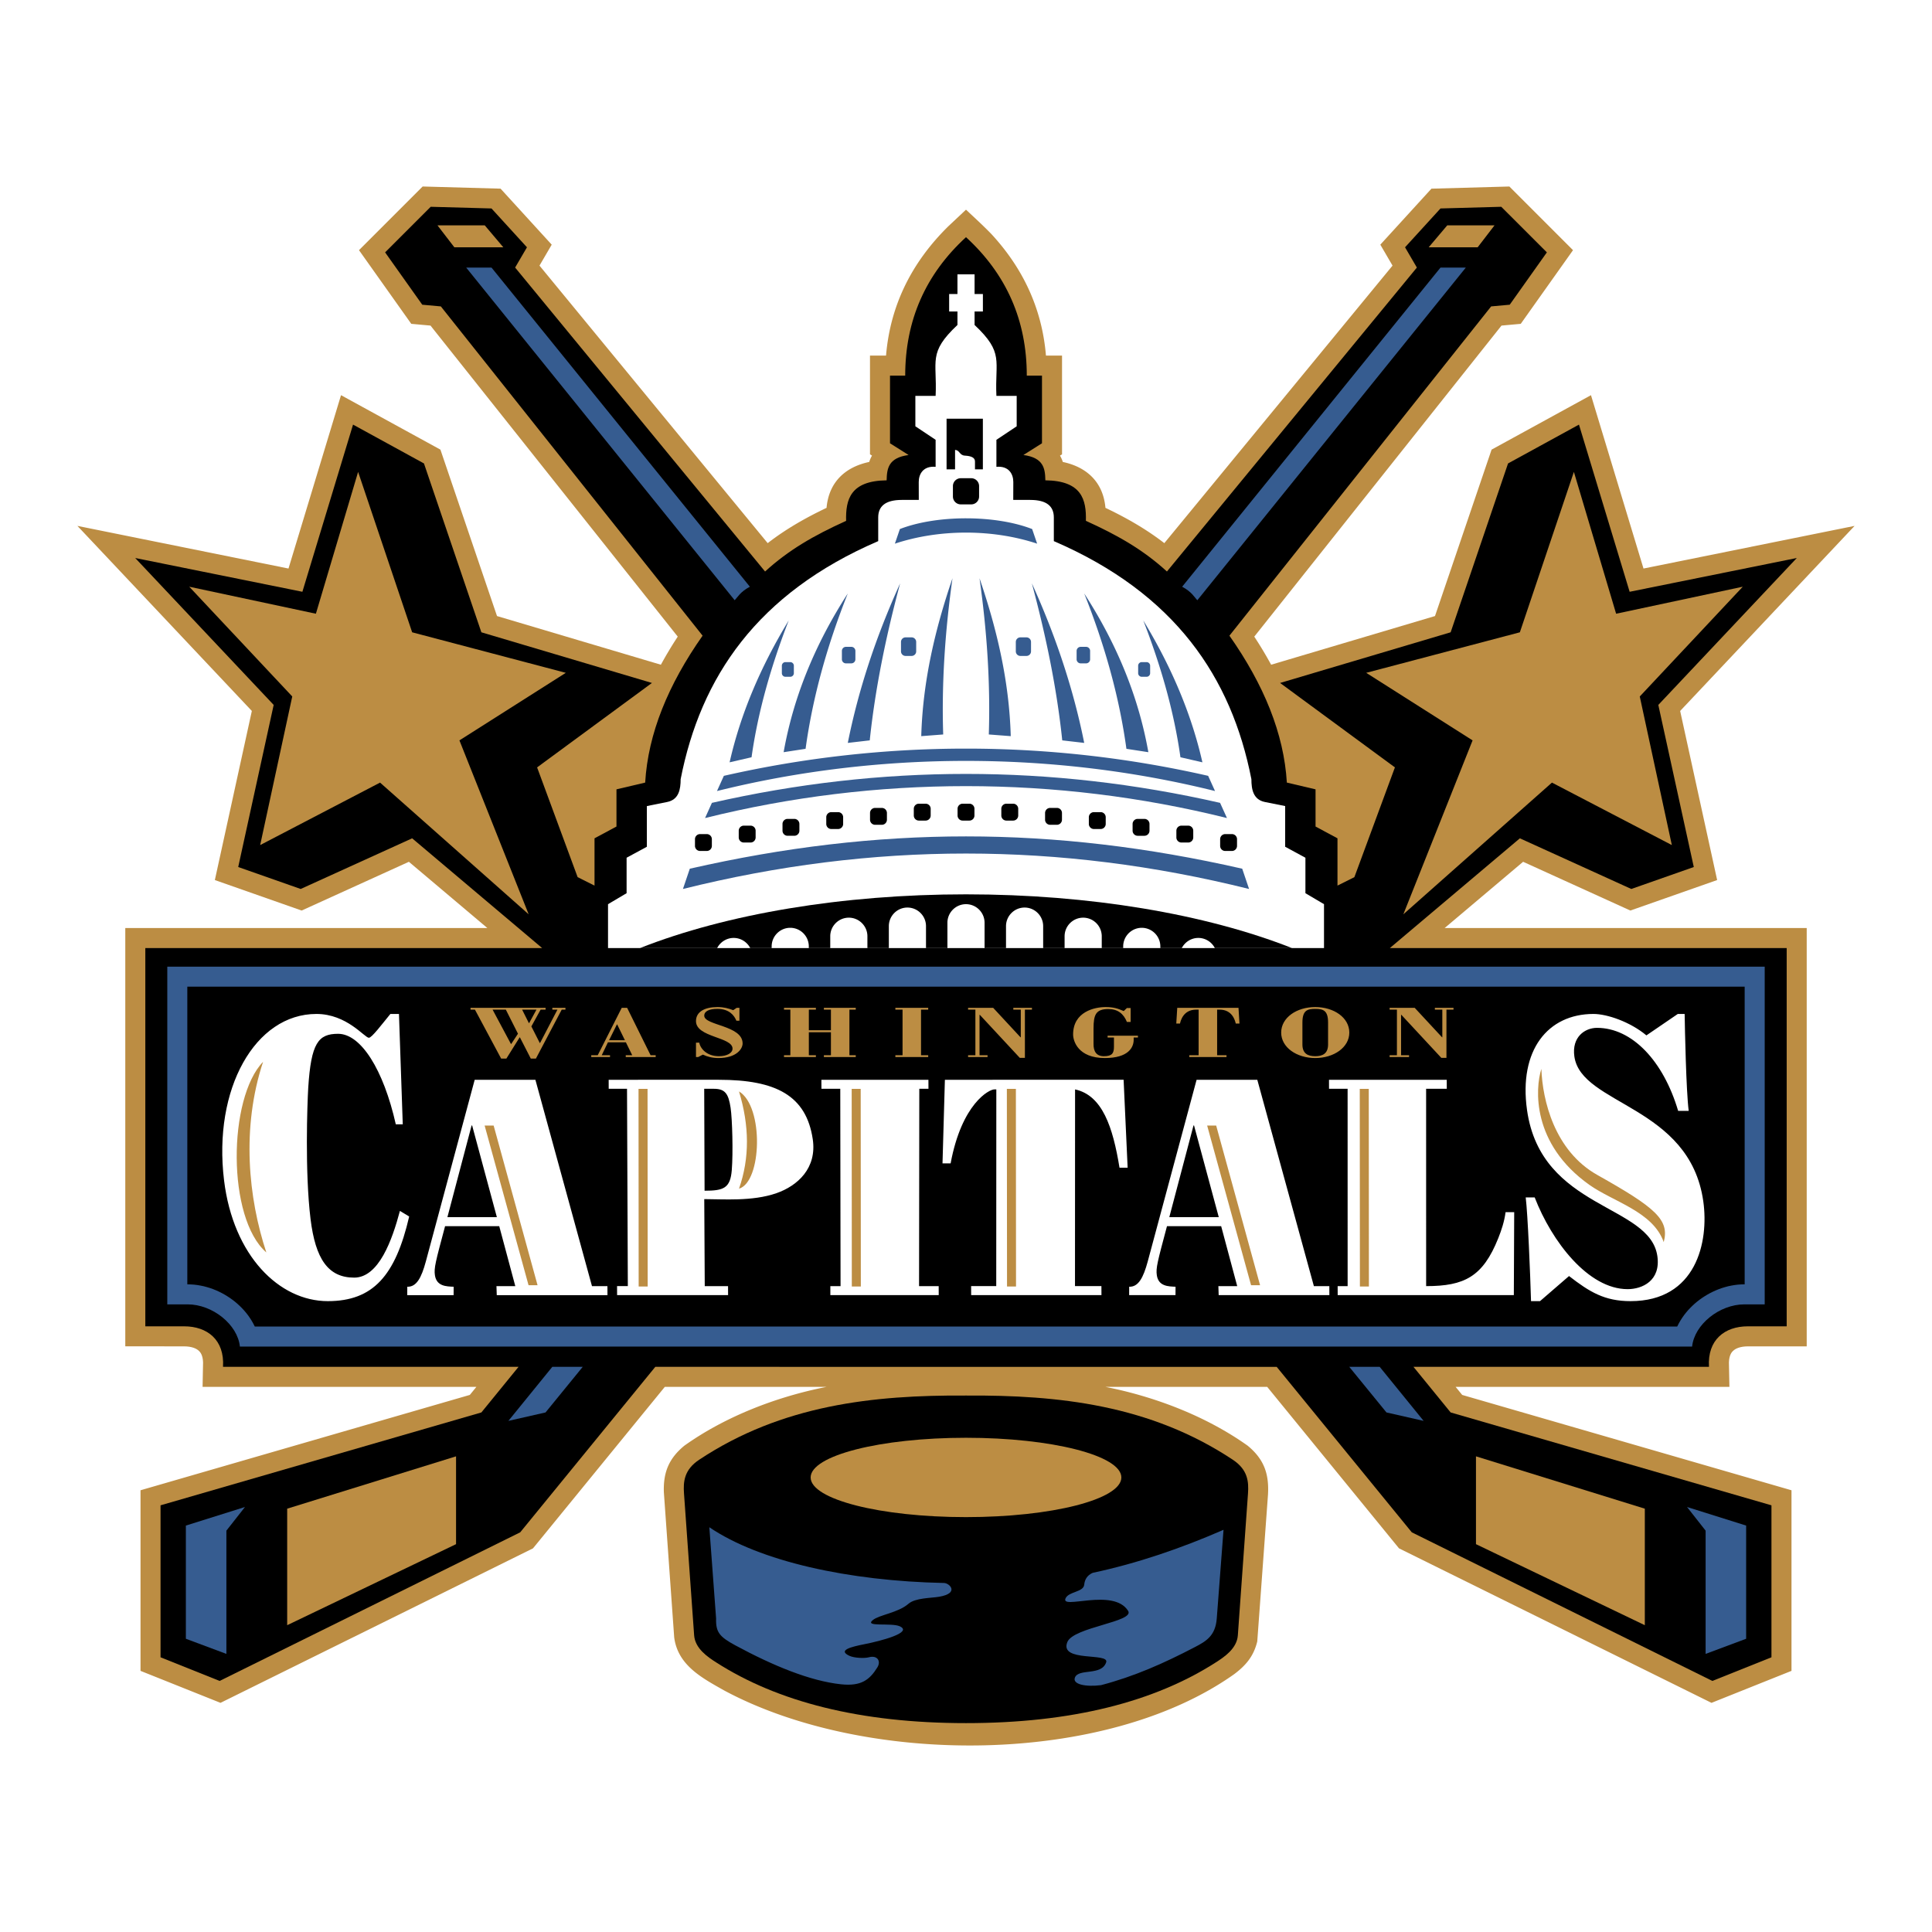 <svg xmlns="http://www.w3.org/2000/svg" width="2500" height="2500" viewBox="0 0 192.756 192.756"><g fill-rule="evenodd" clip-rule="evenodd"><path fill="#fff" d="M0 0h192.756v192.756H0V0z"/><path d="M143.17 61.463l5.646-16.604 9.916-5.432 5.24 17.296 21.061-4.255-17.404 18.465 3.691 16.87-8.66 3.042-10.699-4.864-7.83 6.61h36.125v41.735h-5.838l-.311.012-.25.029-.223.045-.195.057-.17.068-.143.076-.121.082-.102.088-.088.094-.078.105-.068.125-.062.152-.053.184-.039.223-.02.268.049 2.436H145.23l.654.803 32.854 9.512v18.018l-7.98 3.191-31.178-15.414-13.15-16.111h-16.141c4.953.977 10.062 2.93 14.189 5.867 1.645 1.357 2.15 2.822 2.029 4.9l-1.07 14.635c-.357 1.457-1.109 2.361-2.283 3.248-12.912 9.182-36.725 9.238-50.893 1.645-2.216-1.252-4.633-2.508-4.997-5.307l-1.031-14.482c-.065-1.977.498-3.363 2.045-4.639 4.128-2.938 9.236-4.891 14.189-5.867H66.328L53.176 154.48 22 169.893l-7.981-3.191v-18.018l32.854-9.512.655-.803H20.212l.048-2.436-.02-.268-.039-.223-.053-.184-.062-.152-.07-.125-.077-.105-.088-.094-.103-.088-.12-.082-.144-.076-.169-.068-.196-.057-.223-.045-.25-.029-.31-.012H12.5V92.591h36.125l-7.83-6.61-10.7 4.864-8.659-3.042 3.691-16.87L7.723 52.468l21.06 4.255 5.241-17.296 9.917 5.432 5.646 16.604 16.35 4.856a39.73 39.73 0 0 1 1.682-2.803L42.951 32.483l-1.918-.174-5.216-7.35 6.351-6.352 7.774.216 5.102 5.587-1.219 2.09 22.767 27.69c1.808-1.403 3.811-2.541 5.873-3.521.226-2.535 1.822-4.063 4.257-4.58a3.22 3.22 0 0 1 .278-.634l-.201-.127v-9.85H88.4c.425-5.08 2.608-9.355 6.22-12.908l1.758-1.651c.856.805 1.722 1.593 2.536 2.435 3.168 3.432 5.051 7.451 5.441 12.124h1.604v9.85l-.203.127c.115.201.213.414.279.634 2.438.518 4.031 2.046 4.256 4.58 2.064.981 4.066 2.119 5.873 3.521l22.77-27.69-1.219-2.09 5.1-5.587 7.775-.216 6.35 6.352-5.215 7.35-1.92.174-24.666 31.033a39.578 39.578 0 0 1 1.682 2.803l16.349-4.856z" fill="#bc8d43"/><path d="M96.378 23.663c4.043 3.706 6.065 8.311 6.065 13.814h1.516v6.749l-1.852 1.169c2.023.278 2.162 1.346 2.189 2.527 3.613.043 4.1 1.902 4.043 4.043 3.242 1.467 5.742 2.913 8.086 5.054l24.936-30.325-1.18-2.021 3.537-3.875 6.064-.167 4.549 4.548-3.705 5.222-1.854.169-26.112 32.852c3.434 4.886 5.439 9.771 5.729 14.657l2.863.674v3.71l2.189 1.176v4.717l1.686-.843 4.043-10.95-11.455-8.424 17.016-5.054 5.727-16.847 7.076-3.875 5.055 16.679 16.678-3.37-13.816 14.658 3.539 16.173-6.234 2.19-11.119-5.054-12.973 10.951h39.594v37.738h-3.877c-2.303 0-4.045 1.348-3.875 4.043h-29.482l3.707 4.549 32.008 9.266v15.162l-5.895 2.359-29.988-14.826-13.479-16.51H65.379l-13.478 16.51-29.988 14.826-5.896-2.359v-15.162l32.01-9.266 3.707-4.549H22.25c.169-2.695-1.572-4.043-3.875-4.043h-3.876V94.59h39.592L41.12 83.639 30 88.693l-6.233-2.19 3.538-16.173L13.49 55.672l16.679 3.37 5.054-16.679 7.076 3.875 5.728 16.847 17.016 5.054-11.456 8.424 4.043 10.95 1.685.843v-4.717l2.19-1.176v-3.71l2.864-.674c.288-4.886 2.295-9.771 5.729-14.657L43.983 30.57l-1.854-.169-3.706-5.222 4.549-4.548 6.065.167 3.538 3.875-1.18 2.021L76.331 57.02c2.345-2.141 4.843-3.586 8.086-5.054-.056-2.142.429-4 4.043-4.043.026-1.181.165-2.25 2.189-2.527l-1.853-1.169v-6.749h1.516c.001-5.504 2.022-10.109 6.066-13.815z"/><path d="M96.378 94.59H60.663v-4.38l1.853-1.095v-3.539l2.022-1.095v-4.058l2.022-.407c1.17-.236 1.347-1.263 1.348-2.275 1.989-10.157 7.612-18.539 19.711-23.753v-2.359c0-1.087.67-1.752 2.362-1.752h1.687l-.005-1.785c-.002-.794.449-1.628 1.684-1.516V43.88l-2.021-1.348v-3.033h2.021c.167-3.526-.79-4.285 2.178-7.076v-1.348h-.829v-1.738h.829v-1.968h1.709v1.968h.83v1.738h-.83v1.348c2.969 2.791 2.012 3.549 2.178 7.076h2.023v3.033l-2.023 1.348v2.696c1.236-.112 1.688.722 1.686 1.516l-.006 1.785h1.688c1.691 0 2.361.666 2.361 1.752v2.359c12.1 5.215 17.723 13.596 19.711 23.753 0 1.012.178 2.039 1.348 2.275l2.021.407v4.058l2.021 1.095v3.539l1.854 1.095v4.38H96.378z" fill="#fff"/><path d="M128.902 94.59c-8.627-3.406-20.213-5.362-32.524-5.362-12.312 0-23.896 1.957-32.525 5.362h65.049z"/><path d="M74.85 94.589h-3.299c.308-.599.933-1.011 1.649-1.011s1.342.413 1.65 1.011zM117.908 94.589h3.297c-.307-.599-.932-1.011-1.648-1.011s-1.342.413-1.649 1.011zM80.695 94.589h-3.706v-.168c0-1.02.834-1.854 1.853-1.854 1.02 0 1.853.834 1.853 1.854v.168zM112.062 94.589h3.705v-.168a1.86 1.86 0 0 0-1.854-1.854 1.859 1.859 0 0 0-1.852 1.854v.168h.001zM86.541 94.589h-3.707v-1.18c0-1.019.833-1.853 1.853-1.853 1.019 0 1.854.833 1.854 1.853v1.18zM106.215 94.589h3.707v-1.18a1.858 1.858 0 0 0-1.852-1.853 1.858 1.858 0 0 0-1.855 1.853v1.18zM92.386 94.589H88.68v-2.19c0-1.02.834-1.853 1.853-1.853 1.02 0 1.854.833 1.854 1.853v2.19h-.001zM98.232 94.589h-3.708v-2.527c0-1.02.834-1.853 1.853-1.853 1.021 0 1.854.833 1.854 1.853v2.527h.001zM100.371 94.589h3.705v-2.19c0-1.02-.832-1.853-1.852-1.853s-1.854.833-1.854 1.853v2.19h.001z" fill="#fff"/><path d="M96.378 132.35H25.419l-.033-.072-.146-.281-.158-.273-.169-.262-.182-.256-.192-.246-.202-.236-.212-.227-.221-.219-.23-.211-.238-.201-.246-.189-.254-.182-.262-.172-.269-.162-.275-.152-.283-.141-.289-.131-.294-.119-.3-.107-.308-.094-.313-.084-.316-.066-.322-.055-.328-.041-.331-.023-.31-.008h-.047V98.441h155.377v29.697h-.047l-.309.008-.332.023-.326.041-.322.055-.316.066-.314.084-.307.094-.301.107-.293.119-.289.131-.285.141-.275.152-.268.162-.262.172-.256.182-.244.189-.238.201-.23.211-.221.219-.213.227-.201.236-.193.246-.18.256-.17.262-.158.273-.145.281-.033.072h-70.96v.002zm0-35.907H16.691v33.693h2.021c2.507 0 4.998 2.021 5.223 4.213h144.887c.225-2.191 2.715-4.213 5.223-4.213h2.02V96.443H96.378zM24.44 150.354l-5.896 1.853V163.5l4.043 1.51v-12.297l1.853-2.359zM168.316 150.354l5.897 1.853V163.5l-4.043 1.51v-12.297l-1.854-2.359zM50.722 141.762l4.381-5.391h3.036l-3.71 4.549-3.707.842zM142.035 141.762l-4.381-5.391h-3.037l3.711 4.549 3.707.842z" fill="#365c90"/><path fill="#bc8d43" d="M45.5 154.061l-16.848 8.085v-11.625l16.848-5.222v8.762zM147.258 154.061l16.846 8.085v-11.625l-16.846-5.222v8.762zM18.881 58.537l12.636 2.695 4.212-14.151 5.391 16.004 15.33 4.043-10.613 6.74 6.908 17.352-14.827-13.14-11.961 6.233 3.201-14.826-10.277-10.95zM173.875 58.537l-12.635 2.695-4.213-14.151-5.39 16.004-15.33 4.043 10.613 6.74-6.908 17.352 14.826-13.14 11.961 6.233-3.199-14.826 10.275-10.95zM45.331 24.674l-1.685-2.191h4.718l1.853 2.191h-4.886zM147.426 24.674l1.683-2.191h-4.716l-1.854 2.191h4.887z"/><path d="M73.298 59.885L46.511 26.696h2.527l25.776 31.841c-.969.518-1.222 1.051-1.516 1.348zM119.459 59.885l26.787-33.189h-2.527l-25.775 31.841c.968.518 1.22 1.051 1.515 1.348z" fill="#365c90"/><path d="M96.378 139.234c-9.238-.059-18.367.93-26.618 6.402-1.499.994-1.602 2.182-1.517 3.369l1.011 14.152c.096 1.34 1.402 2.189 2.19 2.695 6.135 3.938 14.376 6.064 24.934 6.064 10.557 0 18.799-2.127 24.934-6.064.787-.506 2.094-1.355 2.189-2.695l1.012-14.152c.084-1.188-.018-2.375-1.518-3.369-8.249-5.472-17.378-6.46-26.617-6.402z"/><path d="M96.378 143.447c8.561 0 15.5 1.771 15.5 3.959 0 2.186-6.939 3.957-15.5 3.957-8.56 0-15.5-1.771-15.5-3.957.001-2.187 6.94-3.959 15.5-3.959z" fill="#bc8d43"/><path d="M87.533 166.357c.389-.625.005-1.238-.842-1.01-.448.121-1.464.074-1.932-.141-1.222-.559.148-.9 1.51-1.17 1.599-.314 4.861-1.16 3.5-1.781-.845-.385-3.6.113-2.678-.627.65-.523 2.511-.717 3.547-1.619.683-.596 2.26-.562 3.072-.703 2.038-.352 1.028-1.361.478-1.371-9.508-.195-18.398-2.152-23.417-5.561l.674 9.098c-.042 1.377.346 1.836 1.938 2.695 3.758 2.029 7.454 3.551 10.529 3.875 2.011.214 2.853-.446 3.621-1.685zM109.014 156.924c4.471-.955 8.811-2.443 13.057-4.295l-.674 8.844c-.131 1.717-1.035 2.264-2.191 2.863-3.107 1.619-6.021 2.914-9.35 3.791-1.543.197-2.879-.08-2.611-.758.375-.941 2.646-.141 3.117-1.516.346-1.006-4.693.02-3.875-2.021.602-1.504 6.758-2.018 6.064-3.117-1.469-2.34-6.816-.047-6.232-1.264.324-.676 1.779-.592 1.854-1.348.046-.488.278-.927.841-1.179z" fill="#365c90"/><path d="M40.184 112.176l-.379-11.014h-.856c-.816.99-1.851 2.377-2.145 2.377-.428 0-2.189-2.377-5.238-2.377-6.1 0-10.328 7.449-9.212 16.6.917 7.529 5.508 12.053 10.35 12.053 4.521 0 6.752-2.543 8.12-8.445l-.924-.557c-.771 2.895-2.104 6.656-4.566 6.656-2.595 0-3.865-1.861-4.353-5.863-.569-4.676-.325-11.449-.229-13.074.284-4.477 1.002-5.389 2.981-5.389 2.274 0 4.527 3.566 5.756 9.033h.695zM164.262 103.301c-1.611-1.348-3.92-2.139-5.281-2.139-4.547 0-7.473 3.605-6.629 9.588 1.406 9.984 12.268 9.35 13.004 14.58.348 2.457-1.516 3.289-2.969 3.289-3.93 0-7.568-4.754-9.271-9.152h-.896c.209 1.703.449 7.566.531 10.348h.896l2.895-2.504c2.049 1.586 3.539 2.504 6.137 2.504 6.559 0 7.828-5.91 7.26-9.951-1.352-9.588-12.178-9.588-12.865-14.461-.273-1.943 1.053-2.854 2.258-2.854 3.496 0 6.619 3.287 8.096 8.281h1.053c-.256-2.021-.379-8.162-.404-9.668h-.682l-3.133 2.139zM60.607 129.215l-.004-.898h-1.541l-5.645-20.586H47.36l-4.877 18.137c-.437 1.611-.928 2.541-1.847 2.51l-.005.838h4.625l.005-.838c-.71-.031-1.702-.031-1.869-1.146-.107-.713.061-1.334 1.014-4.898h5.403l1.603 5.984h-1.88l.03.898h11.045v-.001zm-15.969-7.781l2.414-9.146h.053l2.467 9.146h-4.934zm28.003 7.781l-.004-.898h-2.324l-.049-8.682c1.854 0 4.789.248 7.195-.588 2.134-.744 4.062-2.512 3.629-5.395-.651-4.342-3.655-5.922-9.372-5.922H60.727l.004.898h1.827l.081 19.688h-1.075l.004.898h11.073v.001zm-2.382-20.586h.966c1.122 0 1.458.496 1.667 1.893.172 1.146.256 4.494.12 6.199-.143 1.83-.811 2.078-2.716 2.078l-.037-10.17zm13.575 0l.028 19.688h-1.018v.898h10.812l-.004-.898h-1.958l.024-19.688h.914l-.004-.898H81.95l.005.898h1.879zm10.438-.899l-.238 8.34h.81c1.113-5.984 3.854-7.379 4.35-7.379h.209l-.008 19.625h-2.506l.004.898h13l-.004-.898h-2.637l.008-19.625c2.725.59 3.773 3.752 4.434 7.812h.811l-.402-8.773H94.272zm38.359 21.485l-.004-.898h-1.541l-5.645-20.586h-6.057l-4.877 18.137c-.438 1.611-.93 2.541-1.848 2.51l-.004.838h4.625l.004-.838c-.709-.031-1.701-.031-1.867-1.146-.107-.713.061-1.334 1.014-4.898h5.404l1.602 5.984h-1.879l.029.898h11.044v-.001zm-15.969-7.781l2.414-9.146h.053l2.467 9.146h-4.934zm17.789-12.805l.002 19.688h-.996l.004.898h17.574l.037-8.277h-.861c-.121.93-.408 1.797-.732 2.604-1.537 3.844-3.383 4.775-7.193 4.775l-.002-19.688h2.062l-.004-.898h-11.748l.004.898h1.853z" fill="#fff"/><path d="M53.468 105.615l2.574-4.883h.372v-.182h-1.308v.182h.51l-1.734 3.328h-.028l-.839-1.654.922-1.674h.496v-.182h-7.488v.182h.44L50 105.615h.522l1.322-2.117h.027l1.087 2.117h.51zm-3.001-4.883l1.211 2.402-.674 1.023h-.028l-1.831-3.426h1.322v.001zm3.056 0l-.73 1.342h-.027l-.674-1.342h1.431zm8.825 3.053h-1.583l.784-1.576h.028l.771 1.576zm2.56 1.494l-2.34-4.729h-.537l-2.395 4.729h-.647v.182h1.872v-.182h-.826l.619-1.289h1.79l.633 1.289h-.647v.182h2.987v-.182h-.509zm4.53-1.25v1.432h.22l.468-.242c.454.213.95.342 1.555.342 1.79 0 2.409-.91 2.409-1.455 0-1.82-3.827-1.781-3.827-2.768 0-.455.496-.682 1.308-.682 1.184 0 1.679.645 1.899 1.182h.303v-1.287h-.275l-.344.234c-.51-.189-.95-.311-1.569-.311-1.267 0-2.147.463-2.147 1.402 0 1.637 3.647 1.568 3.647 2.744 0 .439-.551.758-1.362.758-1.226 0-1.858-.781-1.955-1.35h-.33v.001zm13.463-1.039v2.289h-.702v.182h3.18v-.182h-.633v-4.547h.633v-.182h-3.18v.182h.702v2.055h-2.202v-2.055h.702v-.182H78.22v.182h.634v4.547h-.634v.182h3.181v-.182h-.702v-2.289h2.202zm8.99 2.289v-4.547h.716v-.182h-3.276v.182h.716v4.547h-.716v.182h3.276v-.182h-.716zm6.636 0h-.799v-4.031h.027l3.992 4.297h.508v-4.812h.703v-.182H101.1v.182h.744v2.758h-.027l-2.727-2.939h-2.504v.182h.729v4.547h-.729v.182h1.942v-.184h-.001zm14.276-3.32v-1.387h-.373l-.316.303c-.605-.264-1.031-.4-1.816-.4-1.088 0-3.234.463-3.234 2.736 0 .637.48 2.35 3.164 2.35 2.369 0 2.879-1.076 2.879-1.82v-.227h.426v-.182h-3.027v.182h.633v.939c0 .629-.193.926-1.006.926-.729 0-1.045-.463-1.031-1.236v-1.531c0-1.371.232-1.939 1.473-1.939.963 0 1.527.479 1.857 1.287h.371v-.001zm6.785 3.32h-.936v.182h3.717v-.182h-.936v-4.547h.248c1.266 0 1.541 1.084 1.611 1.387h.371l-.098-1.568h-6.111l-.096 1.568h.371c.068-.303.344-1.387 1.611-1.387h.246v4.547h.002zm12.914-1.068c0 .91-.551 1.168-1.281 1.168-.729 0-1.279-.258-1.279-1.168v-2.189c0-1.213.482-1.365 1.279-1.365.799 0 1.281.152 1.281 1.365v2.189zm-1.281-3.736c-1.857 0-3.398 1.053-3.398 2.547 0 1.477 1.541 2.539 3.398 2.539 1.859 0 3.4-1.062 3.4-2.539 0-1.495-1.541-2.547-3.4-2.547zm9.361 4.804h-.797v-4.031h.027l3.99 4.297h.51v-4.812h.703v-.182h-1.859v.182h.744v2.758h-.027l-2.727-2.939h-2.504v.182h.729v4.547h-.729v.182h1.939v-.184h.001zM26.248 105.936c-3.507 3.635-3.617 15.6.324 19.02-1.795-5.438-2.506-12.409-.324-19.02zM48.352 112.297h.899l4.382 15.932h-.899l-4.382-15.932zM120.438 112.297h.9l4.381 15.932h-.899l-4.382-15.932zM63.706 108.635h.9l.014 19.722h-.9l-.014-19.722zM84.973 108.635h.899l.014 19.722h-.9l-.013-19.722zM100.455 108.635h.9l.014 19.722h-.898l-.016-19.722zM135.664 108.635h.898l.014 19.722h-.898l-.014-19.722zM159.373 117.23c-4.293-2.41-5.477-7.475-5.59-10.588-.621 1.957-.986 7.463 4.779 11.564 2.395 1.705 6.35 2.668 7.428 5.719.594-2.224-.802-3.427-6.617-6.695zM73.73 108.891c2.501 1.5 2.283 9.039 0 9.705 1.078-3.065 1.035-6.299 0-9.705z" fill="#bc8d43"/><path d="M68.137 88.693l.685-2.022c18.871-4.298 36.243-4.298 55.114 0l.684 2.022c-18.95-4.714-37.535-4.714-56.483 0zM70.343 81.617l.684-1.516c16.898-3.849 33.805-3.849 50.701 0l.686 1.516c-17.07-4.247-35-4.247-52.071 0z" fill="#365c90"/><path d="M71.534 78.922l.685-1.516a108.786 108.786 0 0 1 48.318 0l.686 1.516c-16.119-4.01-33.57-4.01-49.689 0zM89.283 54.241l.498-1.458c3.68-1.428 9.522-1.426 13.196 0l.498 1.458c-4.436-1.471-9.758-1.47-14.192 0z" fill="#365c90"/><path d="M69.844 83.218h.673c.278 0 .505.227.505.505v.674a.506.506 0 0 1-.505.504h-.673a.507.507 0 0 1-.506-.504v-.674c0-.278.228-.505.506-.505zM122.912 83.218h-.674a.506.506 0 0 0-.504.505v.674c0 .278.227.504.504.504h.674a.507.507 0 0 0 .506-.504v-.674a.508.508 0 0 0-.506-.505zM74.21 82.375h.674c.277 0 .505.227.505.505v.674a.507.507 0 0 1-.505.505h-.674a.508.508 0 0 1-.506-.505v-.674a.508.508 0 0 1 .506-.505zM118.547 82.375h-.674a.508.508 0 0 0-.506.505v.674c0 .278.229.505.506.505h.674a.507.507 0 0 0 .504-.505v-.674a.507.507 0 0 0-.504-.505zM78.577 81.701h.674c.277 0 .505.228.505.506v.674a.507.507 0 0 1-.505.505h-.674a.507.507 0 0 1-.506-.505v-.674c0-.278.227-.506.506-.506zM114.18 81.701h-.674a.509.509 0 0 0-.506.506v.674c0 .278.229.505.506.505h.674a.506.506 0 0 0 .506-.505v-.674a.507.507 0 0 0-.506-.506zM82.942 81.027h.674c.278 0 .505.228.505.506v.673a.506.506 0 0 1-.505.505h-.674a.506.506 0 0 1-.505-.505v-.673c0-.278.228-.506.505-.506zM95.856 47.712H96.9c.432 0 .784.353.784.783v1.045a.784.784 0 0 1-.784.782h-1.044a.785.785 0 0 1-.783-.782v-1.045c0-.43.352-.783.783-.783zM109.814 81.027h-.674a.509.509 0 0 0-.506.506v.673c0 .278.229.505.506.505h.674a.506.506 0 0 0 .504-.505v-.673a.506.506 0 0 0-.504-.506zM87.309 80.606h.674c.277 0 .505.227.505.505v.674a.507.507 0 0 1-.505.505h-.674a.508.508 0 0 1-.506-.505v-.674c0-.278.228-.505.506-.505zM105.449 80.606h-.676a.508.508 0 0 0-.506.505v.674c0 .278.229.505.506.505h.676a.507.507 0 0 0 .504-.505v-.674a.505.505 0 0 0-.504-.505zM91.675 80.185h.674c.277 0 .505.228.505.506v.674a.507.507 0 0 1-.505.505h-.674a.506.506 0 0 1-.505-.505v-.674c0-.278.227-.506.505-.506zM96.042 80.185h.674c.278 0 .505.228.505.506v.674a.506.506 0 0 1-.505.505h-.674a.506.506 0 0 1-.505-.505v-.674c0-.278.227-.506.505-.506zM101.082 80.185h-.674a.507.507 0 0 0-.506.506v.674c0 .278.227.505.506.505h.674a.508.508 0 0 0 .506-.505v-.674a.509.509 0 0 0-.506-.506z"/><path d="M78.689 61.906c-2.865 4.717-4.83 9.434-5.896 14.151l2.189-.505c.639-4.549 1.945-9.097 3.707-13.646zM114.068 61.906c2.863 4.717 4.83 9.434 5.896 14.151l-2.191-.505c-.638-4.549-1.943-9.097-3.705-13.646zM84.585 59.21c-3.408 5.279-5.466 10.558-6.402 15.836l2.19-.337c.71-5.165 2.155-10.332 4.212-15.499zM108.172 59.21c3.408 5.279 5.465 10.558 6.4 15.836l-2.189-.337c-.709-5.165-2.154-10.332-4.211-15.499zM89.808 58.2c-2.408 5.306-4.164 10.614-5.223 15.92l2.19-.253c.534-5.103 1.6-10.339 3.033-15.667zM102.949 58.2c2.408 5.306 4.162 10.614 5.223 15.92l-2.191-.253c-.532-5.103-1.6-10.339-3.032-15.667zM95.03 57.694c-1.727 5.055-2.962 10.249-3.117 15.752l2.19-.168c-.167-5.195.197-10.389.927-15.584zM97.727 57.694c1.727 5.055 2.963 10.249 3.115 15.752l-2.189-.168c.167-5.195-.196-10.389-.926-15.584zM90.347 63.59h.606c.25 0 .455.205.455.455v.943c0 .25-.205.455-.455.455h-.606a.457.457 0 0 1-.455-.455v-.943c0-.25.205-.455.455-.455zM102.41 63.59h-.607a.457.457 0 0 0-.455.455v.943c0 .25.205.455.455.455h.607c.25 0 .455-.205.455-.455v-.943a.457.457 0 0 0-.455-.455zM84.4 64.536h.539c.223 0 .404.183.404.405v.838a.406.406 0 0 1-.404.405H84.4a.405.405 0 0 1-.404-.405v-.839c0-.222.181-.404.404-.404zM108.357 64.536h-.539a.406.406 0 0 0-.404.405v.838c0 .223.182.405.404.405h.539a.405.405 0 0 0 .404-.405v-.839a.404.404 0 0 0-.404-.404zM78.365 66.059h.479a.36.36 0 0 1 .359.36v.745a.36.36 0 0 1-.359.359h-.479a.36.36 0 0 1-.359-.359v-.745a.36.36 0 0 1 .359-.36zM114.393 66.059h-.48a.36.36 0 0 0-.359.36v.745a.36.36 0 0 0 .359.359h.48a.359.359 0 0 0 .357-.359v-.745a.36.36 0 0 0-.357-.36z" fill="#365c90"/><path d="M98.062 41.774H94.44v5.055h.847v-1.938c.476.019.425.536.983.567.618.035 1.004.193 1.004.58v.791h.787v-5.055h.001z"/></g></svg>